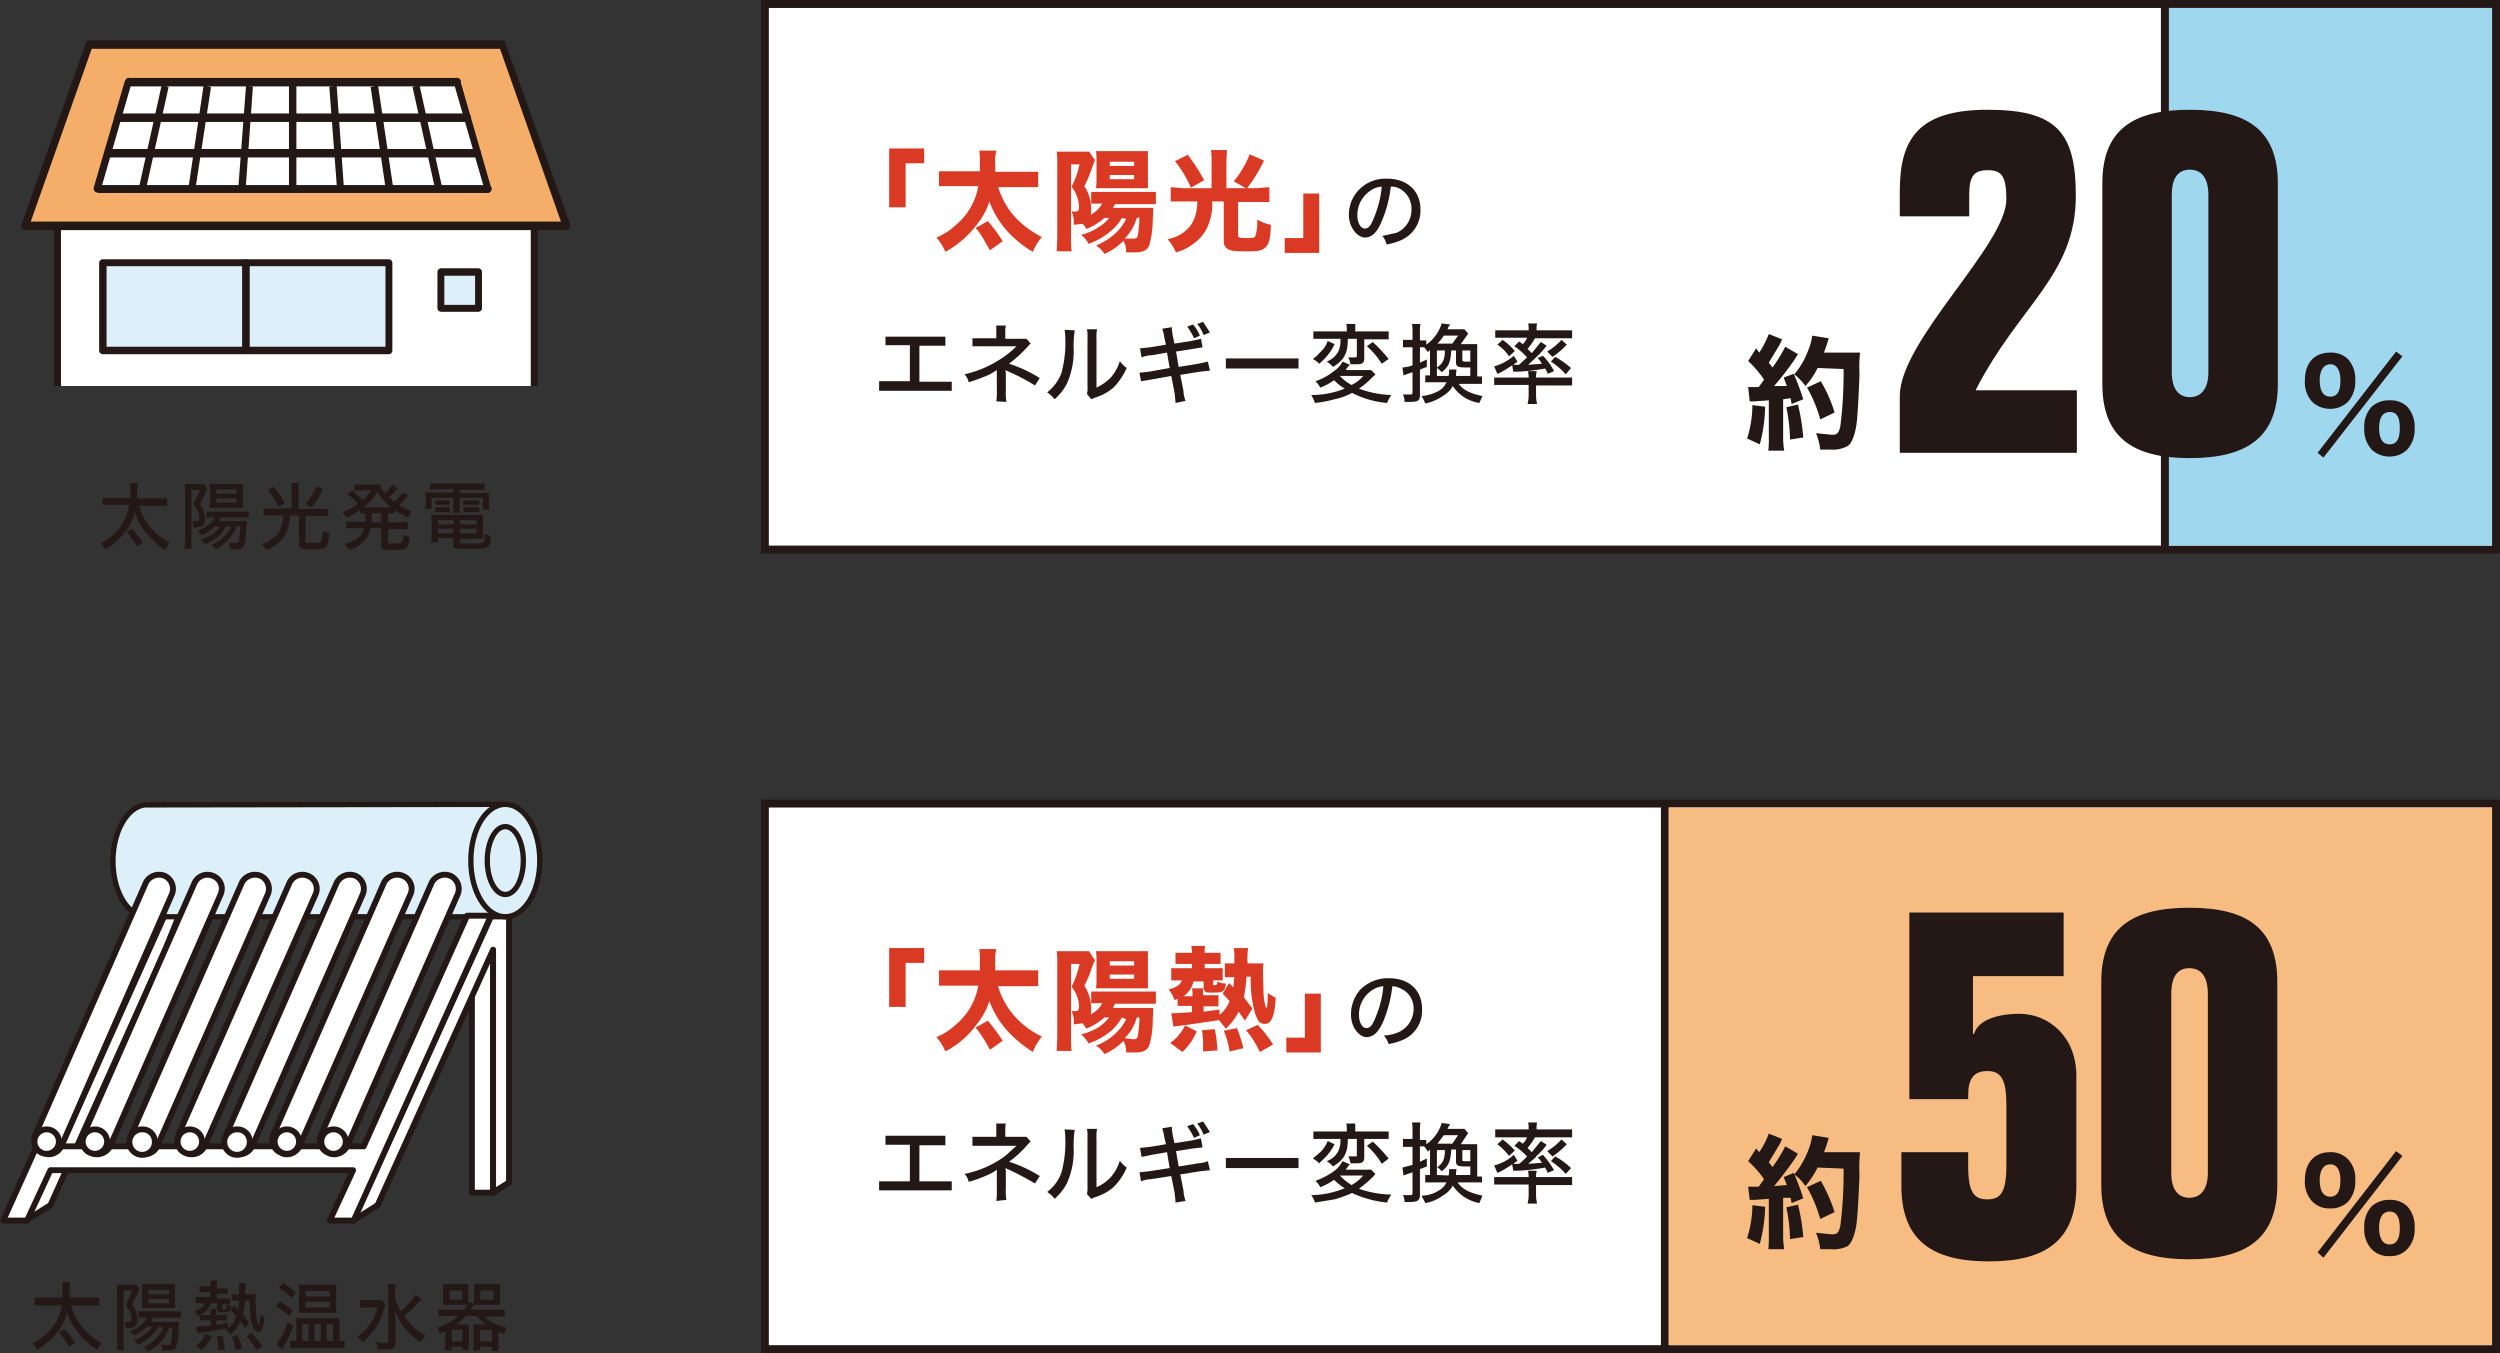 <svg xmlns="http://www.w3.org/2000/svg" viewBox="0 0 471.5 255.2"><rect x="0" y="0" width="471.5" height="255.2" fill="#333333" stroke="none"/><defs><style>.cls-1,.cls-9{fill:#fff;}.cls-2{fill:#231815;}.cls-3{fill:#9fd7ee;}.cls-4{fill:#da3924;}.cls-5{fill:none;stroke-width:1.5px;}.cls-10,.cls-5,.cls-9{stroke:#231815;stroke-linecap:round;stroke-linejoin:round;}.cls-6{fill:#f5ad6a;}.cls-10,.cls-7{fill:#ddf0f9;}.cls-8{fill:#f7bc81;}.cls-9{stroke-width:1.11px;}.cls-10{stroke-width:1px;}</style></defs><title>image</title><g id="content"><rect class="cls-1" x="144.3" y="0.8" width="326.5" height="102.9"/><path class="cls-2" d="M470,1.5V102.9H145V1.5H470M471.5,0h-328V104.4h328V0Z"/><rect class="cls-3" x="409" y="1.5" width="61" height="101.39"/><path class="cls-2" d="M436.1,75.8a5.4,5.4,0,0,1-1.4-4c0-3.4,1.8-5.3,4.8-5.3a4.5,4.5,0,0,1,3.3,1.2,5.6,5.6,0,0,1,1.4,4.1,5.6,5.6,0,0,1-1.4,4,4.7,4.7,0,0,1-3.3,1.3A4.8,4.8,0,0,1,436.1,75.8Zm15.8-9.5,1.2.9L438.2,86.3l-1.1-.9Zm-14.4,5.4c0,2.1.7,3.1,2,3.1s1.9-1,1.9-3-.7-3.1-1.9-3.1S437.5,69.8,437.5,71.7Zm9.8,13.1a5.6,5.6,0,0,1-1.4-4,5.6,5.6,0,0,1,1.4-4.1,4.9,4.9,0,0,1,3.4-1.2,4.5,4.5,0,0,1,3.3,1.2,5.6,5.6,0,0,1,1.4,4.1,5.6,5.6,0,0,1-1.4,4,4.7,4.7,0,0,1-3.3,1.3A4.8,4.8,0,0,1,447.3,84.8Zm1.4-4.1c0,2.1.7,3.1,2,3.1s1.9-1,1.9-3.1-.6-3-1.9-3S448.7,78.8,448.7,80.7Z"/><path class="cls-2" d="M358.3,85.4V74.7c0-10.5,20.1-28.5,20.1-37.1,0-4.4-.9-5.5-3.5-5.5s-3.5,1.1-3.5,4.6v4.1H358.3V36c0-10,3.7-15.3,16.6-15.3s16.6,4.2,16.6,16.2c0,15.1-10.7,20.6-18.9,36.7h19.1V85.4Z"/><path class="cls-2" d="M396.5,34.6c0-10,5.6-13.9,16.5-13.9s16.6,3.9,16.6,13.9V72.4c0,9.9-5.6,14-16.6,14s-16.5-4.1-16.5-14Zm20,2.2c0-3.4-1.4-4.8-3.5-4.8s-3.4,1.4-3.4,4.8V70.2c0,3.3,1.4,4.7,3.4,4.7s3.5-1.4,3.5-4.7Z"/><path class="cls-2" d="M332.9,76.7a29.3,29.3,0,0,1-1,7.1l-2.4-1.1a20.8,20.8,0,0,0,1-6.3ZM329.7,73h2l1-1.4a19.3,19.3,0,0,0-3-3.5l1.5-2.4.6.8a19.5,19.5,0,0,0,1.8-3.5l2.5,1-.4.9-2.1,3.5.7.9a29.4,29.4,0,0,0,2.4-3.9l2.4,1.4-.7,1.1a56.2,56.2,0,0,1-3.8,4.9H337l-.6-1.6,1.9-.7a49.7,49.7,0,0,1,1.8,4.8l-2.2.9-.2-1.1-1.4.2v7.2a15.7,15.7,0,0,0,.2,2.5h-3a17,17,0,0,0,.1-2.5v-7l-2.7.2H330Zm9.4,3.3a40.1,40.1,0,0,1,1,6.2l-2.5.4a33.1,33.1,0,0,0-.7-6.1Zm3.7-6.9a14.5,14.5,0,0,1-2.3,3.4,10.5,10.5,0,0,0-2.1-2.2,14.6,14.6,0,0,0,2.5-4.2,12.6,12.6,0,0,0,.9-3.1l3.1.5-.3,1-.6,1.7h6.8a28.6,28.6,0,0,0-.1,4.2c-.1,2.8-.3,6.9-.5,8.8s-.8,4-1.7,4.6a5.8,5.8,0,0,1-3.2.7h-2a11.8,11.8,0,0,0-.8-3.1l3,.3c1,0,1.3-.3,1.6-1.7a80.8,80.8,0,0,0,.6-10.7Zm.5,9.7a25.1,25.1,0,0,0-2.5-6l2.6-1.2a25.8,25.8,0,0,1,2.6,5.9Z"/><path class="cls-4" d="M167.7,39.1V28h6.6v2.8h-3.5v8.3Z"/><path class="cls-4" d="M188.2,35.1a15.1,15.1,0,0,0,3.1,5.7,18.2,18.2,0,0,0,5.2,3.9,10,10,0,0,0-1.7,2.8,20.7,20.7,0,0,1-5-4.1,17.2,17.2,0,0,1-3.2-5.4,13.6,13.6,0,0,1-2.4,4.4,18.9,18.9,0,0,1-5.9,5.1,9.5,9.5,0,0,0-1.7-2.7,11.7,11.7,0,0,0,3.6-2.3,12.2,12.2,0,0,0,4.3-7.4h-7.4V32.3h7.7V30.6a13.5,13.5,0,0,0-.1-2.2h3.2a8.7,8.7,0,0,0-.2,2.6v1.4h8.1v2.9h-7.6Zm-1.5,12.1c-1.5-2.6-1.7-3.1-2.7-4.2l2.3-1.3a25,25,0,0,1,2.8,3.8Z"/><path class="cls-4" d="M211.6,41.1a8.7,8.7,0,0,1-1.9,2.3,13.8,13.8,0,0,1-4.4,2.6,4.7,4.7,0,0,0-1.4-1.7,10.4,10.4,0,0,0,3.2-1.4,7.4,7.4,0,0,0,2.1-1.8h-.9a12.5,12.5,0,0,1-3.4,2.1,4.3,4.3,0,0,0-.7-1l-1.7.2a4.7,4.7,0,0,0-.4-2.5h.6c.6,0,.8-.1.8-.9a6.6,6.6,0,0,0-1.4-3.8,15.9,15.9,0,0,0,1.5-4.2H202V44.4a24.5,24.5,0,0,0,.1,3h-2.8c0-.7.1-1.7.1-3V30.9a17.7,17.7,0,0,0-.1-2.3h6.1l1.1,1.6-.7,1.9a19.4,19.4,0,0,1-1.3,3,7.7,7.7,0,0,1,1.3,4.4,3.4,3.4,0,0,1-.1,1,5.6,5.6,0,0,0,2.2-2.1h-2.1V36.2H218v2.3h-7.7l-.4.7h7.6c0,.3,0,.7-.1,2.3a16.9,16.9,0,0,1-.7,4.9c-.4.8-1.1,1.2-2.7,1.2h-1.6a4.8,4.8,0,0,0-.5-2.2,11.6,11.6,0,0,1-3.6,2.5,4.9,4.9,0,0,0-1.6-1.6,12.1,12.1,0,0,0,4-2.6,10.4,10.4,0,0,0,1.7-2.4Zm-3-5.6h-1.9a13.4,13.4,0,0,0,.1-2.1v-3a11.5,11.5,0,0,0-.1-1.9h9.8v7h-7.9Zm.7-4.2h4.6v-.8h-4.6Zm0,2.5h4.6V33h-4.6Zm5.1,7.3a9.2,9.2,0,0,1-2.3,3.9h1.6c.6,0,.8-.1.9-.6a26.8,26.8,0,0,0,.3-3.4Z"/><path class="cls-4" d="M228.5,30.5a15.5,15.5,0,0,0-.1-2.2h3c0,.6-.1,1.3-.1,2.2v5H235l-2.3-1.3a19.6,19.6,0,0,0,3-5.1l2.7,1.2a31.1,31.1,0,0,1-3.2,5.2h1.7l2.5-.2v2.8h-5.9v6.2c0,.5.2.6,1.6.6s1.6-.1,1.7-.5a8,8,0,0,0,.3-3,8.2,8.2,0,0,0,2.6,1c-.1,2.7-.4,3.8-1.2,4.4s-1.4.6-3.9.6-3.8-.2-3.8-2V38h-2.2a9.1,9.1,0,0,1-.5,3.8,7.6,7.6,0,0,1-2.8,4,9.7,9.7,0,0,1-3.5,1.8,10.7,10.7,0,0,0-1.6-2.5,6.9,6.9,0,0,0,4.2-2.4,6.6,6.6,0,0,0,1.3-3.3,5.3,5.3,0,0,0,.1-1.4h-5V35.3l2.5.2h5.2ZM224,29.2a30.6,30.6,0,0,1,3.1,4.8l-2.5,1.4a21.3,21.3,0,0,0-3-5Z"/><path class="cls-4" d="M248.8,36.5V47.7h-6.5V44.9h3.5V36.5Z"/><path class="cls-2" d="M260.6,41.7c-.9,2.2-1.9,3.1-3.2,3.1s-3-1.8-3-4.3a6.7,6.7,0,0,1,1.8-4.6,6.9,6.9,0,0,1,5.4-2.2c3.8,0,6.3,2.3,6.3,5.8a6.1,6.1,0,0,1-3.9,5.9,10.9,10.9,0,0,1-2.5.7,3.5,3.5,0,0,0-.8-1.6l2.7-.6a4.7,4.7,0,0,0,2.8-4.5,4.2,4.2,0,0,0-2.2-3.8,3.1,3.1,0,0,0-1.7-.4A22.8,22.8,0,0,1,260.6,41.7ZM258.4,36a5.5,5.5,0,0,0-2.4,4.6c0,1.4.6,2.5,1.4,2.5s1.2-.7,1.8-2.2a19.9,19.9,0,0,0,1.4-5.7A4.2,4.2,0,0,0,258.4,36Z"/><path class="cls-2" d="M173.4,72h6.1v1.7H165.8V71.9h5.8V65.1H167V63.5h11.3v1.7h-4.9Z"/><path class="cls-2" d="M187.9,75.7a11,11,0,0,0,.1-2.1V69.8l-1.3.8a39.4,39.4,0,0,1-4,1.5,3.1,3.1,0,0,0-.8-1.5,20.9,20.9,0,0,0,7.7-3.5,15.6,15.6,0,0,0,2.1-1.8h-8.3V63.8h4.5V61.4h1.8a5.3,5.3,0,0,0-.1,1.4v1.1h4l.8.9c-.3.2-.3.3-.7.7a24.5,24.5,0,0,1-3.4,3.1,25.5,25.5,0,0,1,5.8,2.7l-.9,1.4a36.7,36.7,0,0,0-4.5-2.4l-1.1-.5a2.8,2.8,0,0,1,.1.9v3a10.4,10.4,0,0,0,.1,2.1Z"/><path class="cls-2" d="M202.7,62.3a18.5,18.5,0,0,0-.2,3.6,15.1,15.1,0,0,1-1.3,6.5,10.1,10.1,0,0,1-2.3,2.9,5.8,5.8,0,0,0-1.4-1.3,8.3,8.3,0,0,0,2.7-3.7,21.7,21.7,0,0,0,.7-6.8c0-.7-.1-.9-.1-1.3Zm4.2-.2a8.7,8.7,0,0,0-.1,1.9v9.1a9.3,9.3,0,0,0,2.7-1.9,8.5,8.5,0,0,0,1.7-3.1,5.3,5.3,0,0,0,1.3,1.3,12.7,12.7,0,0,1-2.5,3.7,9.5,9.5,0,0,1-3.5,1.9l-.7.3-.8-1a4.5,4.5,0,0,0,.1-1.4V63.6a5.8,5.8,0,0,0-.1-1.5Z"/><path class="cls-2" d="M219.6,63.7a8.5,8.5,0,0,0-.4-1.7l1.8-.3a12.8,12.8,0,0,0,.2,1.7l.3,1.4,3.2-.5,1.8-.4.3,1.6-1.8.3-3.2.5.5,2.9,3.7-.6,1.8-.4.4,1.7-1.9.2-3.7.6.6,3a5.4,5.4,0,0,0,.4,1.9l-1.9.4a19.1,19.1,0,0,0-.2-2l-.6-3.1-3.9.7-1.8.3-.3-1.6,1.8-.2,3.9-.7-.5-2.9-2.9.5a5.4,5.4,0,0,0-1.9.4l-.3-1.7,1.9-.2,3-.5Zm5.4-2.5a7.4,7.4,0,0,1,1.3,2.1l-1.1.5a11.6,11.6,0,0,0-1.3-2.2Zm1.9-.5,1.3,2-1.2.5a7.2,7.2,0,0,0-1.2-2.1Z"/><path class="cls-2" d="M231.2,67.6h13.7v1.9H231.2Z"/><path class="cls-2" d="M259.4,70.6c-.1.2-.2.2-.4.4a17.5,17.5,0,0,1-2.7,2.3,19.3,19.3,0,0,0,6.1,1.2,7.4,7.4,0,0,0-.8,1.5,17.8,17.8,0,0,1-6.6-1.9,11.8,11.8,0,0,1-3.3,1.2,22.3,22.3,0,0,1-3.7.7,6.9,6.9,0,0,0-.7-1.5,16.8,16.8,0,0,0,6.3-1.2,10.8,10.8,0,0,1-2-1.6,10.8,10.8,0,0,1-2.6,1.4,4.7,4.7,0,0,0-.9-1.2,11.5,11.5,0,0,0,3.6-2,4.6,4.6,0,0,0,1.5-1.7l1.4.6-.3.3a4.2,4.2,0,0,0-.5.7h4.8Zm-7.7-5.7a9.3,9.3,0,0,1-1.4,2.2,10.6,10.6,0,0,1-1.5,1.5,4.7,4.7,0,0,0-1.2-.9,6,6,0,0,0,1.4-1.3,4.6,4.6,0,0,0,1.4-2.1Zm-2.2-1h-1.8V62.5H254v-.4a3.1,3.1,0,0,0-.1-1h1.7v1.4h6.3V64h-4.6v3.5c0,.9-.3,1.2-1.4,1.2h-1.2a5,5,0,0,0-.4-1.3h1.2c.4,0,.4-.1.4-.3V63.9h-1.7c0,2.8-.7,4-2.8,5.3a4.2,4.2,0,0,0-1.2-1,4.2,4.2,0,0,0,2.2-1.9,4.9,4.9,0,0,0,.4-2.4Zm3.2,7a8,8,0,0,0,2.2,1.7,6.2,6.2,0,0,0,2.2-1.7Zm6.2-6.4a30.6,30.6,0,0,1,3,3.2l-1.3.9a15.2,15.2,0,0,0-2.8-3.3Z"/><path class="cls-2" d="M274.9,72.1c.9,1.4,2.3,2.1,4.7,2.6L279,76a7.3,7.3,0,0,1-5-3.2,5,5,0,0,1-1.9,1.9,9.1,9.1,0,0,1-3.3,1.4,6.1,6.1,0,0,0-.7-1.4,8.6,8.6,0,0,0,3.3-1,3.6,3.6,0,0,0,1.4-1.6h-4V70.8h.9V66l-.4.4-.7-.9h-.8v2.9l1.3-.6v1.4l-1.3.5v4.8c0,1.1-.4,1.3-2,1.3h-.9a3.5,3.5,0,0,0-.3-1.4H266c.3,0,.4-.1.4-.4V70.2l-.9.3-.8.3-.2-1.5a6.3,6.3,0,0,0,1.9-.4V65.5h-1.8V64.1h1.8V62.8a8.1,8.1,0,0,0-.1-1.7h1.6a8.1,8.1,0,0,0-.1,1.7v1.4H269V65a7.6,7.6,0,0,0,2.9-4l1.6.2-.2.3c-.1.1-.1.1-.3.6h3.2l.7.8-.4.6-1,1.4h3.1v6.1h.9v1.4h-4.6Zm-1.7-1.2a3.8,3.8,0,0,0,.1-1v-.2h1.4a10.9,10.9,0,0,0-.1,1.2h2.7V69.3h-.9c-1.5,0-1.8-.2-1.8-1V66.1h-.9c-.1,2.2-.5,3.1-1.8,4.1a3.6,3.6,0,0,0-.9-.8v1.5ZM271,66.1v3.2c1.1-.7,1.5-1.5,1.5-3.2Zm2.9-1.3,1.1-1.5h-2.7a8.8,8.8,0,0,1-1.2,1.5Zm3.4,1.3h-1.5v1.7c0,.3,0,.4.7.4h.8Z"/><path class="cls-2" d="M289.7,74.7a6.8,6.8,0,0,0,.2,1.5h-1.8a7.7,7.7,0,0,0,.2-1.5V72.6h-6.5V71.2h6.5v-.2c0-.4-.1-.7-.1-1h1.6c0,.3-.1.6-.1,1v.2h6.8v1.5h-6.8Zm-3.2-10.3.7.5a3.2,3.2,0,0,0,.8-1.2h-6V62.3h6.3v-.3a3.1,3.1,0,0,0-.1-1h1.7a3.4,3.4,0,0,0-.1,1v.3h6.7v1.5h-7a14.3,14.3,0,0,1-1.4,2l.8.8,1.7-2.1,1.1.7a16.3,16.3,0,0,1-1.9,2.1l-.2.2-1.4,1.3,2.6-.2a5.9,5.9,0,0,0-.8-1.1l1-.4a12.1,12.1,0,0,1,2.1,2.9l-1.2.5a4.6,4.6,0,0,0-.5-1,35.6,35.6,0,0,1-5.2.6h-.8l-.2-1.2-1.4.9-.9.5-.5.2-.6-1.4a9.6,9.6,0,0,0,3.7-2l.7,1.1-.8.6h1.1l1.5-1.4a12.5,12.5,0,0,0-2.4-2.1Zm-3.1-.3a11.7,11.7,0,0,1,2.3,2.1l-1.1,1a7.7,7.7,0,0,0-2.2-2.2Zm12.1.9a15.5,15.5,0,0,1-2.7,2.3l-1-1a11.8,11.8,0,0,0,2.7-2.2Zm-2.2,2.3a17.6,17.6,0,0,1,3,2.1l-1,1.2a13.1,13.1,0,0,0-2.8-2.4Z"/><line class="cls-5" x1="408.3" y1="103.2" x2="408.3" y2="1.1"/><path class="cls-2" d="M26.2,95.2a11.4,11.4,0,0,0,1.7,3.7,13.4,13.4,0,0,0,2,2.1l2.1,1.4a4.3,4.3,0,0,0-.9,1.3,13.9,13.9,0,0,1-2.8-2.4,11.6,11.6,0,0,1-2.9-4.7,9.1,9.1,0,0,1-1.5,3.3,11.2,11.2,0,0,1-2.1,2.3,9.5,9.5,0,0,1-2,1.4,5,5,0,0,0-.8-1.2,9.6,9.6,0,0,0,3.6-2.9,10.4,10.4,0,0,0,1.8-4.3H19.3V93.9h5.3V92.6a6.2,6.2,0,0,0-.1-1.5H26a6.7,6.7,0,0,0-.1,1.6V94h5.6v1.4H26.2Zm-.4,7.8a31.5,31.5,0,0,0-1.9-2.7l1-.6a29.6,29.6,0,0,1,2.1,2.6Z"/><path class="cls-2" d="M34.9,92.7a7.1,7.1,0,0,0-.1-1.4h3.7l.6.8a10.6,10.6,0,0,0-.5,1.2l-.9,1.8a5.3,5.3,0,0,1,1,2.9,1.5,1.5,0,0,1-.6,1.3l-1.2.2h-.4a3.5,3.5,0,0,0-.3-1.2H37c.5,0,.6-.1.6-.8a3.3,3.3,0,0,0-.4-1.3,4,4,0,0,0-.8-1.2,10.5,10.5,0,0,0,1.3-2.6H36.1v9.2a9.2,9.2,0,0,0,.1,1.9H34.8c0-.4.1-1,.1-1.9Zm7.8,6.6L41.4,101a9.6,9.6,0,0,1-2.7,1.6l-.8-.8a10.2,10.2,0,0,0,2.1-1,7.1,7.1,0,0,0,1.5-1.5h-1A11.8,11.8,0,0,1,38,101a3.1,3.1,0,0,0-.7-.9,11.7,11.7,0,0,0,2.3-1.3,5.4,5.4,0,0,0,.9-1.2H38.9V96.5h8v1.1H41.7l-.5.7h5.4a4.9,4.9,0,0,0-.2,1.4A12.5,12.5,0,0,1,46,103c-.2.4-.6.6-1.4.6H43.4a2.1,2.1,0,0,0-.3-1.2h1.4c.3,0,.5-.1.6-.6a18.4,18.4,0,0,0,.2-2.6h-.6a7.4,7.4,0,0,1-1.4,2.3,8,8,0,0,1-2.6,2.1,3,3,0,0,0-.8-.8,7.6,7.6,0,0,0,2.6-1.9,6.2,6.2,0,0,0,1.1-1.7Zm-1.9-3.5H39.5a4.5,4.5,0,0,0,.1-1.3V92.6a4.5,4.5,0,0,0-.1-1.3h6.4a5.3,5.3,0,0,0-.1,1.4v1.8a4.2,4.2,0,0,0,.1,1.3H40.8Zm0-2.7h3.8v-.8H40.8Zm0,1.7h3.8V94H40.8Z"/><path class="cls-2" d="M55,92.5V91.1h1.4a5.7,5.7,0,0,0-.1,1.4V96h5.6v1.3H57.6v4.7c0,.4.1.4,1.4.4s1.4-.1,1.6-.3a9.1,9.1,0,0,0,.3-2,4.3,4.3,0,0,0,1.2.5c-.1,1.6-.3,2.3-.8,2.7a5.5,5.5,0,0,1-2.5.3c-1.3,0-1.7,0-2-.2s-.4-.4-.4-1V97.2H54.7a13.3,13.3,0,0,1-.4,2.4,6,6,0,0,1-4.2,4.1,2.3,2.3,0,0,0-.8-1.1,6.6,6.6,0,0,0,3.1-1.9,6.8,6.8,0,0,0,.9-2.5,2.8,2.8,0,0,0,.1-1H49.7V95.9H55Zm-3.4-.7a18.6,18.6,0,0,1,2.1,3.1l-1.2.7a12.5,12.5,0,0,0-2-3.2Zm9.3.5a15.4,15.4,0,0,1-2.2,3.4l-1.1-.6a14,14,0,0,0,2.1-3.4Z"/><path class="cls-2" d="M68.9,96.8h-1v-.6a15,15,0,0,1-2.6,1.5,3,3,0,0,0-.7-1.1A10.2,10.2,0,0,0,67.5,95a10.4,10.4,0,0,0-2-1.8l.9-.7a12.4,12.4,0,0,1,2,1.8A9.3,9.3,0,0,0,70,92.5H66.8V91.4h4.9a3.2,3.2,0,0,0,1,1.6A9.1,9.1,0,0,0,74,91.4l1,.7-.3.3-1.3,1.4a4.4,4.4,0,0,0,1,.8,7.3,7.3,0,0,0,1.5-1.7l1.1.6-.7.7-1,1.1,2.3,1.2a5.4,5.4,0,0,0-.6,1.1,20.4,20.4,0,0,1-2.6-1.4v.6H73.2v1.7h3.7v1.3H73.2v2.3c0,.3,0,.3.3.4h.9c1.5,0,1.6-.1,1.7-1.7a3.1,3.1,0,0,0,1.2.5c-.3,2.2-.5,2.4-3.1,2.4s-2.3-.2-2.3-1.1V99.6h-2a5,5,0,0,1-1,2.2,6.8,6.8,0,0,1-3,1.9l-.9-1.1a8.4,8.4,0,0,0,2.5-1.1,3.5,3.5,0,0,0,1.2-1.9H65.3V98.4h3.6V96.9Zm4.2-1.1h.7a10.2,10.2,0,0,1-2.6-2.9,10.5,10.5,0,0,1-2.7,2.9h4.6Zm-3,1.1v1.7h1.8V96.8Z"/><path class="cls-2" d="M82.5,92.3H81.1V91.2H91.4v1.2H86.7V93h5.6a3.7,3.7,0,0,0-.1,1.1v.9a3.7,3.7,0,0,0,.1,1.1H91.1V93.9H86.7v1.5a4.2,4.2,0,0,0,.1,1.3H85.4a4.5,4.5,0,0,0,.1-1.3V93.9H81.4V96H80.2c0-.4.1-.7.1-1.1V94c0-.4-.1-.7-.1-1.1h5.3v-.7Zm.1,9.2v.8H81.3c0-.4.1-.8.1-1.3V98.4c0-.5-.1-.9-.1-1.3h9.8v4.5H86.7v.7c0,.1,0,.2.3.2h1.9a6.6,6.6,0,0,0,2.2-.2c.2-.2.3-.6.3-1.6l1.2.4c-.1,2.3-.3,2.4-4,2.4s-3.1-.1-3.1-1v-1Zm-.5-7.1h2.7v.8H82.1Zm0,1.3h2.7v.9H82.1Zm.5,2.4v.8h2.9v-.8Zm0,1.6v.9h2.9v-.9Zm7.3-.8v-.8H86.7v.8Zm0,1.7v-.9H86.7v.9Zm-2.5-6.2h3v.8h-3Zm0,1.3h3v.9h-3Z"/><path class="cls-1" d="M10.8,72.8V39.3a2,2,0,0,1,2.1-2H98.7a2,2,0,0,1,2,2V72.8"/><path class="cls-2" d="M101.4,72.8h-1.3V38.9a.9.9,0,0,0-.9-1H12.4a.9.9,0,0,0-.9,1V72.8H10.2V38.9a2.2,2.2,0,0,1,2.2-2.3H99.2a2.2,2.2,0,0,1,2.2,2.3Z"/><polygon class="cls-6" points="94.7 8.4 16.9 8.4 4.7 42.6 106.9 42.6 94.7 8.4"/><path class="cls-2" d="M106.9,43.4H4.7a.7.7,0,0,1-.6-.4,1.1,1.1,0,0,1,0-.8L16.2,8.1c.2-.3.4-.5.7-.5H94.7a.6.6,0,0,1,.6.5l12.2,34.1a1.1,1.1,0,0,1,0,.8A.8.8,0,0,1,106.9,43.4ZM5.8,41.8h100L94.3,9.2h-77Z"/><rect class="cls-7" x="19.4" y="49.6" width="27" height="16.51"/><path class="cls-2" d="M46.3,66.8H19.4a.7.7,0,0,1-.7-.7V49.6a.7.7,0,0,1,.7-.7H46.3a.7.7,0,0,1,.7.7V66.1A.7.7,0,0,1,46.3,66.8ZM20.1,65.4H45.7V50.2H20.1Z"/><rect class="cls-7" x="46.4" y="49.6" width="27" height="16.51"/><path class="cls-2" d="M73.4,66.8h-27a.7.7,0,0,1-.7-.7V49.6a.7.7,0,0,1,.7-.7h27a.7.7,0,0,1,.6.7V66.1A.7.7,0,0,1,73.4,66.8ZM47.1,65.4H72.7V50.2H47.1Z"/><rect class="cls-7" x="83.2" y="51.3" width="7.1" height="6.84"/><path class="cls-2" d="M90.2,58.8h-7a.7.7,0,0,1-.7-.6V51.3a.7.7,0,0,1,.7-.7h7a.7.7,0,0,1,.7.7v6.9A.7.7,0,0,1,90.2,58.8Zm-6.4-1.3h5.8V52H83.8Z"/><polygon class="cls-1" points="91.6 35.6 18.4 35.6 24.2 15.5 85.8 15.5 91.6 35.6"/><path class="cls-2" d="M92,36.4H18.4c.3-.9-.2-.3-.3-.7s.2-.8.6-.8H92a.7.7,0,0,1,.7.8A.8.8,0,0,1,92,36.4Z"/><path class="cls-2" d="M90.1,29.7H20.6c-.4,0-.7-.4-.8-.8s.2-.8.6-.8H90.1c.3,0,.6.3.6.8S90.4,29.7,90.1,29.7Z"/><path class="cls-2" d="M88.1,23H22.2c-.4,0-.5-.4-.6-.8s.2-.8.6-.8H88.1a.7.7,0,0,1,.7.8A.8.8,0,0,1,88.1,23Z"/><path class="cls-2" d="M86.2,16.3H24.6c-.3,0-.7-.4-.8-.8s.2-.8.6-.8H86.2a.7.7,0,0,1,.7.8A.8.8,0,0,1,86.2,16.3Z"/><path class="cls-2" d="M92,36.4q-.4,0-.6-.6L85.6,15.7a.7.7,0,0,1,.4-1,.7.7,0,0,1,.8.5l5.8,20.1a.7.7,0,0,1-.4,1Z"/><path class="cls-2" d="M18.4,36.3a.6.6,0,0,0,.6-.5l5.8-20.1c.1-.4,0-.9-.4-1s-.7.2-.9.7L17.7,35.3a.8.8,0,0,0,.5,1Z"/><polygon class="cls-2" points="82.1 35.8 77.8 16.4 79.1 16 83.4 35.4 82.1 35.8"/><polygon class="cls-2" points="72.8 36 69.9 16.4 71.3 16.1 74.2 35.7 72.8 36"/><polygon class="cls-2" points="63.6 36.1 62.1 16.3 63.5 16.2 64.9 36 63.6 36.1"/><rect class="cls-2" x="54.5" y="15.5" width="1.4" height="20.08"/><polygon class="cls-2" points="46.3 36.1 44.9 36 46.4 16.2 47.7 16.3 46.3 36.1"/><polygon class="cls-2" points="36.8 36 35.5 35.7 38.4 16.1 39.8 16.4 36.8 36"/><polygon class="cls-2" points="27.5 35.8 26.2 35.4 30.5 16 31.8 16.4 27.5 35.8"/><rect class="cls-1" x="144.3" y="151.6" width="326.5" height="102.9"/><path class="cls-2" d="M470,152.3V253.7H145V152.3H470m1.5-1.5h-328V255.2h328V150.8Z"/><line class="cls-5" x1="314" y1="254" x2="314" y2="152"/><rect class="cls-8" x="314.7" y="152.3" width="155.3" height="101.39"/><path class="cls-2" d="M436.1,226.6a5.4,5.4,0,0,1-1.4-4c0-3.3,1.8-5.3,4.8-5.3a4.5,4.5,0,0,1,3.3,1.3,5.2,5.2,0,0,1,1.4,4,5.6,5.6,0,0,1-1.4,4.1,4.6,4.6,0,0,1-3.3,1.2A4.4,4.4,0,0,1,436.1,226.6Zm15.8-9.5,1.2.9-14.9,19.2-1.1-1Zm-14.4,5.5c0,2,.7,3.1,2,3.1s1.9-1.1,1.9-3.1-.7-3-1.9-3S437.5,220.6,437.5,222.6Zm9.8,13a5.4,5.4,0,0,1-1.4-4,5.6,5.6,0,0,1,1.4-4.1,4.9,4.9,0,0,1,3.4-1.2,4.5,4.5,0,0,1,3.3,1.2,5.6,5.6,0,0,1,1.4,4.1,5.4,5.4,0,0,1-1.4,4,4.3,4.3,0,0,1-3.3,1.3A4.4,4.4,0,0,1,447.3,235.6Zm1.4-4.1c0,2.1.7,3.2,2,3.2s1.9-1.1,1.9-3.1-.6-3.1-1.9-3.1S448.7,229.6,448.7,231.5Z"/><path class="cls-2" d="M371.2,217.3v2.6c0,5,1.1,6.3,3.6,6.3s3.6-1.3,3.6-6.3V208.3c0-4.9-1.1-6.3-3.6-6.3s-3.6,1.4-3.6,4.5v.8H360.1V172.1h29.1v12H372.1V195h.2c.9-3.1,5.6-3.8,8.5-3.8,5.7,0,10.8,4.4,10.8,11.7v20.7c0,10.2-5.6,14.3-16.5,14.3s-16.5-4.1-16.5-14.3v-6.3Z"/><path class="cls-2" d="M396.3,185.2c0-10.1,5.7-14,16.6-14s16.6,3.9,16.6,14v38.2c0,10-5.6,14.1-16.6,14.1s-16.6-4.1-16.6-14.1Zm20.1,2.3c0-3.5-1.4-4.9-3.5-4.9s-3.4,1.4-3.4,4.9v33.7c0,3.3,1.4,4.7,3.4,4.7s3.5-1.4,3.5-4.7Z"/><path class="cls-2" d="M332.9,227.6a29.1,29.1,0,0,1-1,7l-2.4-1.1a20.6,20.6,0,0,0,1-6.2Zm-3.2-3.8h2l1-1.4a18.8,18.8,0,0,0-3-3.4l1.5-2.4.6.7a16.7,16.7,0,0,0,1.8-3.5l2.5,1-.4.9-2.1,3.5.7.9a29.4,29.4,0,0,0,2.4-3.9l2.4,1.4-.7,1.1c-1.1,1.6-2.8,3.8-3.8,5l2.4-.2-.6-1.5,1.9-.8a49.7,49.7,0,0,1,1.8,4.8l-2.2.9c-.1-.5-.1-.6-.2-1h-1.4v7.2a15.7,15.7,0,0,0,.2,2.5h-3a17,17,0,0,0,.1-2.5v-7l-2.7.2H330Zm9.4,3.4a37,37,0,0,1,1,6.1l-2.5.4a30.9,30.9,0,0,0-.7-6Zm3.7-7a17.7,17.7,0,0,1-2.3,3.5,8.5,8.5,0,0,0-2.1-2.2,16.1,16.1,0,0,0,2.5-4.2,13.2,13.2,0,0,0,.9-3.2l3.1.5-.3,1a17.7,17.7,0,0,1-.6,1.7h6.8a29.6,29.6,0,0,0-.1,4.3c-.1,2.7-.3,6.8-.5,8.7s-.8,4-1.7,4.7a6,6,0,0,1-3.2.6h-2a11.8,11.8,0,0,0-.8-3.1l3,.3c1,0,1.3-.3,1.6-1.7a80.8,80.8,0,0,0,.6-10.7Zm.5,9.7a27.1,27.1,0,0,0-2.5-6l2.6-1.2a30.4,30.4,0,0,1,2.6,5.9Z"/><path class="cls-4" d="M167.7,189.9V178.8h6.6v2.8h-3.5v8.3Z"/><path class="cls-4" d="M188.2,185.9a15.1,15.1,0,0,0,3.1,5.7,16.5,16.5,0,0,0,5.2,3.9,10.5,10.5,0,0,0-1.7,2.9,23.6,23.6,0,0,1-5-4.2,17.2,17.2,0,0,1-3.2-5.4,13.6,13.6,0,0,1-2.4,4.4,16.7,16.7,0,0,1-5.9,5.1,9.5,9.5,0,0,0-1.7-2.7,11.7,11.7,0,0,0,3.6-2.3,12.2,12.2,0,0,0,4.3-7.4h-7.4v-2.9h7.7v-1.7a14.2,14.2,0,0,0-.1-2.3h3.2a8.7,8.7,0,0,0-.2,2.6v1.4h8.1V186h-7.6ZM186.7,198a23.6,23.6,0,0,0-2.7-4.2l2.3-1.3a31.3,31.3,0,0,1,2.8,3.8Z"/><path class="cls-4" d="M211.6,191.9a11.2,11.2,0,0,1-1.9,2.4,13.8,13.8,0,0,1-4.4,2.5,5.8,5.8,0,0,0-1.4-1.7,13.4,13.4,0,0,0,3.2-1.3,9.7,9.7,0,0,0,2.1-1.9h-.9a12.5,12.5,0,0,1-3.4,2.1l-.7-1-1.7.2a4.7,4.7,0,0,0-.4-2.5h.6c.6,0,.8-.1.8-.9a6.1,6.1,0,0,0-1.4-3.7,16.7,16.7,0,0,0,1.5-4.3H202v13.5a23.6,23.6,0,0,0,.1,2.9h-2.8c0-.7.1-1.7.1-3V181.7a18.5,18.5,0,0,0-.1-2.3h6.1l1.1,1.7a13.6,13.6,0,0,0-.7,1.8,19.4,19.4,0,0,1-1.3,3,7.9,7.9,0,0,1,1.3,4.4,3.4,3.4,0,0,1-.1,1,5,5,0,0,0,2.2-2.1h-2.1V187H218v2.3h-7.7a5.9,5.9,0,0,0-.4.8h7.6c0,.3,0,.8-.1,2.3a16.2,16.2,0,0,1-.7,4.9c-.4.8-1.1,1.2-2.7,1.2h-1.6a4.8,4.8,0,0,0-.5-2.2,11.6,11.6,0,0,1-3.6,2.5,4.9,4.9,0,0,0-1.6-1.6,10.7,10.7,0,0,0,4-2.6,8.6,8.6,0,0,0,1.7-2.4Zm-3-5.5h-1.9a12.8,12.8,0,0,0,.1-2.1v-2.9a12.1,12.1,0,0,0-.1-2h9.8v7h-7.9Zm.7-4.3h4.6v-.8h-4.6Zm0,2.5h4.6v-.8h-4.6Zm5.1,7.3a8.6,8.6,0,0,1-2.3,3.9l1.6.2c.6,0,.8-.1.9-.7a23.6,23.6,0,0,0,.3-3.4Z"/><path class="cls-4" d="M234.8,192.5l-1.2-1.7a10.8,10.8,0,0,1-2.4,3.2l-1.3-1.6-5.4.8-3.2.4-.4-2.5h.5l3.4-.2v-1.2h-2.7v-1.3l-.6.2a6.6,6.6,0,0,0-1.1-2c1.6-.4,2.2-.9,2.5-1.7h-2v-2.3h3.9v-.8h-3.1v-2.1h3.1v-.3c0-.3-.1-.6-.1-1h2.6a3.4,3.4,0,0,0-.1,1v.3h3v2.1h-3v.8h3.4v2.3h-1.8v.7c0,.2,0,.2.3.2s.5-.1.5-.7a3.2,3.2,0,0,0,1.6.4c-.2,1.5-.5,1.7-2.2,1.7s-1.5,0-1.8-.3a1.2,1.2,0,0,1-.2-.7,3.8,3.8,0,0,0-.1,1.2v.3h2.9v2.1H227v1l3-.4v1a6.1,6.1,0,0,0,1.9-2.6l-1.3-1.4,1.2-2,.8.8c.1-.6.1-1,.2-1.9H231v-2.6h1.8v-1.1a10.3,10.3,0,0,0-.1-1.8h2.7a12.9,12.9,0,0,0-.1,2.9h3a8.6,8.6,0,0,0-.1,1.7c0,.4.1,3.5.1,3.7a10.5,10.5,0,0,0,.5,3.1c.2,0,.3-1.3.3-2.9l1.5.9c-.2,3.4-.8,4.9-2,4.9s-1.4-.7-1.9-2a22.2,22.2,0,0,1-.8-6.9h-.8a34.2,34.2,0,0,1-.5,3.9l1.6,2.1Zm-14.1,4.2a8.7,8.7,0,0,0,2.8-3.3l2.2,1.1a10.9,10.9,0,0,1-2.7,3.9Zm4.2-9.1a3.8,3.8,0,0,0-.1-1.2H227v-1.3h-1.9a4.7,4.7,0,0,1-1.9,2.8h1.7Zm2,10.7v-.6a19.4,19.4,0,0,0-.2-3.4l2.4-.2a23,23,0,0,1,.5,4Zm5,0a16,16,0,0,0-1.1-3.9l2.5-.5a28.5,28.5,0,0,1,1.2,3.8Zm5.7.1a17.7,17.7,0,0,0-2.6-4.1l2.2-1a21,21,0,0,1,2.9,3.7Z"/><path class="cls-4" d="M249.1,187.4v11.1h-6.5v-2.8h3.5v-8.3Z"/><path class="cls-2" d="M260.9,192.6c-.9,2.1-1.9,3-3.2,3s-2.9-1.8-2.9-4.2a7.1,7.1,0,0,1,1.7-4.7,7.3,7.3,0,0,1,5.5-2.2c3.8,0,6.2,2.3,6.2,5.8a6,6,0,0,1-3.8,5.9,12.6,12.6,0,0,1-2.5.7,5.1,5.1,0,0,0-.9-1.6,7.7,7.7,0,0,0,2.7-.6,4.8,4.8,0,0,0,2.9-4.4,4,4,0,0,0-2.3-3.8,3.8,3.8,0,0,0-1.7-.5A24.5,24.5,0,0,1,260.9,192.6Zm-2.2-5.8a5.5,5.5,0,0,0-2.4,4.6c0,1.4.6,2.5,1.4,2.5s1.2-.7,1.8-2.2a19.1,19.1,0,0,0,1.4-5.7A4.5,4.5,0,0,0,258.7,186.8Z"/><path class="cls-2" d="M173.4,222.8h6.1v1.7H165.8v-1.7h5.8v-6.9H167v-1.7h11.3V216h-4.9Z"/><path class="cls-2" d="M187.9,226.5a11,11,0,0,0,.1-2.1v-3.8a6,6,0,0,1-1.3.8,24.5,24.5,0,0,1-4,1.5,3.1,3.1,0,0,0-.8-1.5,19.3,19.3,0,0,0,7.7-3.4l2.1-1.9h-8.3v-1.7h4.5v-2.5h1.8a5.7,5.7,0,0,0-.1,1.4v1.1h4l.8.9c-.3.2-.3.3-.7.7a19.5,19.5,0,0,1-3.4,3.1,25.5,25.5,0,0,1,5.8,2.7l-.9,1.4c-1.2-.7-2.8-1.6-4.5-2.4l-1.1-.5a2.8,2.8,0,0,1,.1.9v3a10.4,10.4,0,0,0,.1,2.1Z"/><path class="cls-2" d="M202.7,213.1a18.5,18.5,0,0,0-.2,3.6,14.8,14.8,0,0,1-1.3,6.5,10.1,10.1,0,0,1-2.3,2.9,5.8,5.8,0,0,0-1.4-1.3,7.8,7.8,0,0,0,2.7-3.7,21.7,21.7,0,0,0,.7-6.8c0-.7-.1-.9-.1-1.3Zm4.2-.2a9.3,9.3,0,0,0-.1,2v9a7.7,7.7,0,0,0,2.7-1.9,8.5,8.5,0,0,0,1.7-3.1,5.3,5.3,0,0,0,1.3,1.3,11.4,11.4,0,0,1-2.5,3.7,9.5,9.5,0,0,1-3.5,1.9l-.7.3-.8-.9a5.8,5.8,0,0,0,.1-1.5v-9.3a5.8,5.8,0,0,0-.1-1.5Z"/><path class="cls-2" d="M219.6,214.5a10.8,10.8,0,0,0-.4-1.7l1.8-.3a12.8,12.8,0,0,0,.2,1.7l.3,1.4,3.2-.5,1.8-.4.3,1.7-1.8.2-3.2.5.5,2.9,3.7-.6a6,6,0,0,0,1.8-.4l.4,1.7-1.9.2-3.7.6.6,3a6.9,6.9,0,0,0,.4,2l-1.9.3a19.1,19.1,0,0,0-.2-2l-.6-3-3.9.6a5.3,5.3,0,0,0-1.8.4l-.3-1.7,1.8-.2,3.9-.6-.5-3-2.9.5-1.9.4-.3-1.7,1.9-.2,3-.5ZM225,212a7.4,7.4,0,0,1,1.3,2.1l-1.1.5a15.9,15.9,0,0,0-1.3-2.2Zm1.9-.5,1.3,2-1.2.5a8.8,8.8,0,0,0-1.2-2.1Z"/><path class="cls-2" d="M231.2,218.4h13.7v1.9H231.2Z"/><path class="cls-2" d="M259.4,221.4l-.4.5a25.6,25.6,0,0,1-2.7,2.3,19.6,19.6,0,0,0,6.1,1.1,7.4,7.4,0,0,0-.8,1.5A20.1,20.1,0,0,1,255,225a25.3,25.3,0,0,1-3.3,1.2l-3.7.6a4.6,4.6,0,0,0-.7-1.4,16.8,16.8,0,0,0,6.3-1.3,10.8,10.8,0,0,1-2-1.6,10.8,10.8,0,0,1-2.6,1.4,4.7,4.7,0,0,0-.9-1.2,13.7,13.7,0,0,0,3.6-1.9,5.7,5.7,0,0,0,1.5-1.8l1.4.6-.3.3-.5.7h4.8Zm-7.7-5.6a11,11,0,0,1-1.4,2.1l-1.5,1.5a4.7,4.7,0,0,0-1.2-.9l1.4-1.2a6,6,0,0,0,1.4-2.1Zm-2.2-1h-1.8v-1.4H254v-.4a3.4,3.4,0,0,0-.1-1.1h1.7v1.5h6.3v1.4h-4.6v3.4c0,.9-.3,1.2-1.4,1.2h-1.2a5,5,0,0,0-.4-1.3h1.2c.4,0,.4,0,.4-.3v-3h-1.7c0,2.7-.7,3.9-2.8,5.2a4.2,4.2,0,0,0-1.2-1,3.9,3.9,0,0,0,2.2-1.9,4.7,4.7,0,0,0,.4-2.3Zm3.2,6.9a10.6,10.6,0,0,0,2.2,1.8,7.9,7.9,0,0,0,2.2-1.8Zm6.2-6.4a30.6,30.6,0,0,1,3,3.2l-1.3,1a13.8,13.8,0,0,0-2.8-3.4Z"/><path class="cls-2" d="M274.9,223c.9,1.3,2.3,2,4.7,2.5l-.6,1.4a7.7,7.7,0,0,1-5-3.3,5,5,0,0,1-1.9,1.9,7.7,7.7,0,0,1-3.3,1.4c-.2-.5-.4-.8-.7-1.4a6.1,6.1,0,0,0,3.3-1,3.3,3.3,0,0,0,1.4-1.5h-4v-1.4h.9v-4.8l-.4.4a8.6,8.6,0,0,0-.7-1h-.8v2.9l1.3-.6V220l-1.3.5v4.8c0,1.1-.4,1.4-2,1.4h-.9a3.1,3.1,0,0,0-.3-1.3H266c.3,0,.4-.1.4-.5v-3.8l-.9.3-.8.3-.2-1.5,1.9-.5v-3.4h-1.8v-1.5h1.8v-1.4a8.1,8.1,0,0,0-.1-1.7h1.6a8.1,8.1,0,0,0-.1,1.7V215H269v.8a7.3,7.3,0,0,0,2.9-4l1.6.2-.2.3-.3.6h3.2l.7.8-.4.6-1,1.5h3.1v6.1h.9V223h-4.6Zm-1.7-1.3a3.4,3.4,0,0,0,.1-.9v-.3h1.4a8.7,8.7,0,0,0-.1,1.1h2.7v-1.6h-.9c-1.5,0-1.8-.2-1.8-1v-2.2h-.9c-.1,2.2-.5,3.1-1.8,4.1a3.6,3.6,0,0,0-.9-.8v1.5Zm-2.2-4.8v3.3c1.1-.8,1.5-1.5,1.5-3.3Zm2.9-1.2,1.1-1.6h-2.7l-1.2,1.6Zm3.4,1.2h-1.5v1.7c0,.4,0,.4.7.4h.8Z"/><path class="cls-2" d="M289.7,225.5a6.8,6.8,0,0,0,.2,1.5h-1.8a6.8,6.8,0,0,0,.2-1.5v-2.1h-6.5V222h6.5v-.2c0-.4-.1-.7-.1-1h1.6c0,.3-.1.6-.1,1v.2h6.8v1.5h-6.8Zm-3.2-10.3.7.5a3.2,3.2,0,0,0,.8-1.2h-6v-1.5h6.3v-.3a3.1,3.1,0,0,0-.1-1h1.7a3.4,3.4,0,0,0-.1,1v.3h6.7v1.5h-7a14.3,14.3,0,0,1-1.4,2l.8.8,1.7-2.1,1.1.7a11.6,11.6,0,0,1-1.9,2.1l-.2.3-1.4,1.2,2.6-.2a3.5,3.5,0,0,0-.8-1l1-.5a18.2,18.2,0,0,1,2.1,2.9l-1.2.5a9.3,9.3,0,0,0-.5-1,35.6,35.6,0,0,1-5.2.6h-.8l-.2-1.2-1.4.9-.9.5-.5.2-.6-1.4a8.4,8.4,0,0,0,3.7-2l.7,1.1-.8.6h1.1a10.6,10.6,0,0,0,1.5-1.4,12.1,12.1,0,0,0-2.4-2Zm-3.1-.3a16,16,0,0,1,2.3,2.1l-1.1,1a11.5,11.5,0,0,0-2.2-2.2Zm12.1.9a15.5,15.5,0,0,1-2.7,2.3l-1-1a11.8,11.8,0,0,0,2.7-2.2Zm-2.2,2.3a13.7,13.7,0,0,1,3,2.2l-1,1.1a13.1,13.1,0,0,0-2.8-2.4Z"/><path class="cls-2" d="M13.4,246.2a9.4,9.4,0,0,0,1.8,3.6,9.5,9.5,0,0,0,1.9,2.1,8.5,8.5,0,0,0,2.1,1.4,4.6,4.6,0,0,0-.8,1.3,14.7,14.7,0,0,1-2.9-2.3,15.8,15.8,0,0,1-2.9-4.8,8.8,8.8,0,0,1-1.5,3.4A8.7,8.7,0,0,1,9,253.1a14.5,14.5,0,0,1-2,1.5,5.7,5.7,0,0,0-.8-1.3,9.6,9.6,0,0,0,3.6-2.9,8,8,0,0,0,1.8-4.2H6.5v-1.5h5.3v-1.3a7.1,7.1,0,0,0-.1-1.6h1.5c0,.6-.1.8-.1,1.6v1.3h5.6v1.5H13.4ZM13,254a11.7,11.7,0,0,0-1.9-2.7l1-.6a18.4,18.4,0,0,1,2.1,2.5Z"/><path class="cls-2" d="M22.1,243.7a6.6,6.6,0,0,0-.1-1.4h3.7l.6.8a10.6,10.6,0,0,0-.5,1.2l-.9,1.7a4.6,4.6,0,0,1,1,2.9c0,.7-.2,1.1-.6,1.3a2.1,2.1,0,0,1-1.2.3h-.4a3.7,3.7,0,0,0-.2-1.2h.7c.5,0,.6-.1.6-.7a3.1,3.1,0,0,0-.3-1.3l-.8-1.2a15.9,15.9,0,0,0,1.2-2.7H23.3v9.3a9.8,9.8,0,0,0,.1,1.9H22a9.8,9.8,0,0,0,.1-1.9Zm7.8,6.5a7.6,7.6,0,0,1-1.3,1.7,9,9,0,0,1-2.6,1.7,3,3,0,0,0-.8-.8,6.4,6.4,0,0,0,2-1.1,4.3,4.3,0,0,0,1.5-1.5h-1a7.2,7.2,0,0,1-2.5,1.7,1.9,1.9,0,0,0-.7-.8,7,7,0,0,0,2.3-1.4,2.7,2.7,0,0,0,.9-1.2H26.1v-1.2h8v1.2H28.9l-.4.8h5.3a4.6,4.6,0,0,0-.1,1.5,11.7,11.7,0,0,1-.5,3.3c-.2.4-.6.6-1.4.6H30.6a2.4,2.4,0,0,0-.3-1.2l1.4.2c.4,0,.5-.2.6-.7a17.2,17.2,0,0,0,.2-2.6h-.6a6.8,6.8,0,0,1-1.3,2.4,8.7,8.7,0,0,1-2.7,2.1,1.6,1.6,0,0,0-.8-.8,7.8,7.8,0,0,0,2.6-2,5,5,0,0,0,1.1-1.7ZM28,246.7H26.8v-4.5h6.3a4.5,4.5,0,0,0-.1,1.3v1.9a4.9,4.9,0,0,0,.1,1.3H28Zm0-2.6h3.9v-.8H28Zm0,1.7h3.9V245H28Z"/><path class="cls-2" d="M38.6,249h-.9v-1l-.4.2-.6-1c1.1-.3,1.7-.7,1.9-1.4H36.9v-1.2h2.8v-.9H37.6v-1.1h2.1v-1.1h1.2V243H43V244H40.9v.9h2.5v1.1H41.9v.7c0,.2,0,.2.3.2s.5-.1.6-.5V246l.9.3c-.2,1-.4,1.2-1.6,1.2s-1.2-.2-1.2-.7v-1H39.7a2.8,2.8,0,0,1-.8,1.5l-1,.7h1.8v-1.1h1.1V248h2v1h-2v.9l2.2-.4v1l-4.1.7-1.7.2-.2-1.2h.4l2.3-.2v-1ZM37,253.8a5.8,5.8,0,0,0,1.8-2.3l1.1.6a7.9,7.9,0,0,1-1.9,2.5Zm4.1.8a10.2,10.2,0,0,0-.2-2.6H42a15.9,15.9,0,0,1,.4,2.6Zm6-10.5h1.1v1.2c0,.4.1,2.2.1,2.6a10.9,10.9,0,0,0,.3,1.7c.1.1.1.3.2.3a5.5,5.5,0,0,0,.3-2,1.8,1.8,0,0,0,.8.5c-.2,2-.5,2.8-1.1,2.8s-1-.5-1.3-1.5a17.3,17.3,0,0,1-.4-4.4h-.9a15.9,15.9,0,0,1-.4,2.6l1.2,1.6-.8,1a5.6,5.6,0,0,0-.9-1.3,5.8,5.8,0,0,1-1.9,2.5,3.2,3.2,0,0,0-.8-.9,7.1,7.1,0,0,0,1.5-1.5l.5-1.1-1.1-1.1.7-.9.7.8c.1-.5.1-.9.2-1.7H43.7v-1.2h1.4v-1A3.7,3.7,0,0,0,45,242h1.3v.7c0,.3-.1.8-.1,1.4Zm-2.7,10.5a6.6,6.6,0,0,0-.7-2.5l1.1-.3a17.2,17.2,0,0,1,.9,2.5Zm3.9,0a11,11,0,0,0-1.8-2.6l1-.6a20.2,20.2,0,0,1,2,2.6Z"/><path class="cls-2" d="M52.8,245.4a16.6,16.6,0,0,1,2.4,1.8l-.7,1a12.5,12.5,0,0,0-2.4-1.8Zm2.5,4.6a21.6,21.6,0,0,1-1.8,4l-.3.5-1.1-1a10.7,10.7,0,0,0,2.1-4.2Zm-1.9-8a13.7,13.7,0,0,1,2.4,1.8l-.8,1a11.2,11.2,0,0,0-2.4-1.9Zm10.8,10.9H65v1.3H54.7v-1.3h1.2v-3.3a3.4,3.4,0,0,0-.1-1H64v4.3Zm-6.6-5.3H56.3a4.5,4.5,0,0,0,.1-1.2v-2.9a4.9,4.9,0,0,0-.1-1.2h7.2a5.3,5.3,0,0,0-.1,1.3v2.8a4.5,4.5,0,0,0,.1,1.2H57.6Zm-.6,5.3h1.2v-3.2H57Zm.6-8.4h4.6v-1H57.6Zm0,2.1h4.6v-1.1H57.6Zm1.7,6.3h1.2v-3.2H59.3Zm2.3,0h1.2v-3.2H61.6Z"/><path class="cls-2" d="M72.7,246l-.3.9a11.4,11.4,0,0,1-4,6.2,3.3,3.3,0,0,0-1.1-.9,11.1,11.1,0,0,0,2.2-2.1,9.5,9.5,0,0,0,1.7-3.5H67.9v-1.4H72Zm6.8-1-.5.5a18,18,0,0,1-2.8,2.7,11.1,11.1,0,0,0,4.1,3.7,7.3,7.3,0,0,0-1,1.3,14.7,14.7,0,0,1-2.6-2.3,6.4,6.4,0,0,1-1.4-2.1,4.5,4.5,0,0,1-.8-1.7c0,1.4.1,1.8.1,2.4v3.6c0,1.1-.4,1.4-1.6,1.4H71.2a3.2,3.2,0,0,0-.3-1.4l1.9.2c.4,0,.4-.1.4-.4v-9.3a6.1,6.1,0,0,0-.1-1.4h1.5c0,.4-.1.9-.1,1.4v1a9.6,9.6,0,0,0,1.1,2.7,12.8,12.8,0,0,0,2.7-3.1Z"/><path class="cls-2" d="M87.4,247.1a1.8,1.8,0,0,0,.6-1H83.6v-3.9h4.8a3.4,3.4,0,0,0-.1,1.1v2.3l1.1.2v-3.6h4.9v3.9H89.4l-.6.9h6.4v1.3H91.4a8.3,8.3,0,0,0,4.2,2.1l-.6,1.2a3,3,0,0,1-1-.5v3.7H92.8V254H90.5v.7H89.3v-4.9h2.5a7.7,7.7,0,0,1-1.9-1.6h-2a14.5,14.5,0,0,1-1.8,1.6h2.3v4.8H87.2V254h-2v.7H83.9c0-.4.1-.9.1-1.3v-2.3l-1,.4a3.9,3.9,0,0,0-.6-1.1,9.7,9.7,0,0,0,4-2.2H82.7V247h4.7Zm-2.6-2h2.4v-1.7H84.8Zm.4,7.9h2v-2.2h-2Zm5.3,0h2.3v-2.2H90.5Zm.1-7.9h2.5v-1.7H90.6Z"/><polygon class="cls-9" points="96 223 93 224.9 93 163.2 96 163.2 96 223"/><polygon class="cls-9" points="71.2 227.3 66.6 230.2 92.5 172.7 95.9 172.7 71.2 227.3"/><rect class="cls-9" x="89" y="172.7" width="4" height="52.24"/><polygon class="cls-9" points="93.3 171.3 66.6 230.2 71.2 227.3 93 179.1 93 224.9 96 223 96 171.4 93.3 171.3"/><polygon class="cls-9" points="31.5 171.4 4.8 230.2 9.5 227.3 31.2 179.1 34.2 171.5 31.5 171.4"/><path class="cls-10" d="M27.3,151.8h0c-3.3.4-6,5-6,10.6s2.6,10,5.9,10.5H95.3V151.7Z"/><path class="cls-10" d="M101.8,162.3c0,5.9-2.9,10.6-6.5,10.6s-6.5-4.7-6.5-10.6,2.9-10.6,6.5-10.6S101.8,156.4,101.8,162.3Z"/><path class="cls-10" d="M98.7,162.3c0,3.5-1.5,6.4-3.4,6.4s-3.4-2.9-3.4-6.4,1.5-6.4,3.4-6.4S98.7,158.8,98.7,162.3Z"/><polygon class="cls-9" points="88.1 172.7 68.6 216.2 11.5 216.2 31 172.7 26.5 172.7 0.6 230.2 5.1 230.2 9.5 220.7 66.6 220.7 62.2 230.2 66.7 230.2 92.6 172.7 88.1 172.7"/><path class="cls-9" d="M63,217.7a2.3,2.3,0,0,1-1.1-.3,2.5,2.5,0,0,1-1.3-3.5l20.8-47.4a2.8,2.8,0,0,1,3.6-1.3,2.7,2.7,0,0,1,1.3,3.5L65.5,216.1A2.8,2.8,0,0,1,63,217.7Z"/><path class="cls-9" d="M65.2,215.3a2.3,2.3,0,1,1-2.3-2.3A2.3,2.3,0,0,1,65.2,215.3Z"/><path class="cls-9" d="M54.1,217.7a2,2,0,0,1-1.1-.3,2.6,2.6,0,0,1-1.4-3.5l20.8-47.4a2.8,2.8,0,0,1,3.6-1.3,2.6,2.6,0,0,1,1.4,3.5L56.5,216.1A2.6,2.6,0,0,1,54.1,217.7Z"/><path class="cls-9" d="M56.4,215.3a2.3,2.3,0,1,1-2.3-2.3A2.3,2.3,0,0,1,56.4,215.3Z"/><path class="cls-9" d="M45.1,217.7l-1.1-.3a2.7,2.7,0,0,1-1.3-3.5l20.8-47.4a2.8,2.8,0,0,1,3.6-1.3,2.7,2.7,0,0,1,1.3,3.5L47.6,216.1A2.7,2.7,0,0,1,45.1,217.7Z"/><path class="cls-9" d="M47.1,215.3a2.4,2.4,0,1,1-2.3-2.3A2.3,2.3,0,0,1,47.1,215.3Z"/><path class="cls-9" d="M36.2,217.7a2,2,0,0,1-1.1-.3,2.6,2.6,0,0,1-1.4-3.5l20.9-47.4a2.7,2.7,0,0,1,3.5-1.3,2.6,2.6,0,0,1,1.4,3.5L38.6,216.1A2.6,2.6,0,0,1,36.2,217.7Z"/><path class="cls-9" d="M38.1,215.3a2.3,2.3,0,1,1-2.3-2.3A2.3,2.3,0,0,1,38.1,215.3Z"/><path class="cls-9" d="M27.2,217.7l-1.1-.3a2.7,2.7,0,0,1-1.3-3.5l20.8-47.4a2.8,2.8,0,0,1,3.6-1.3,2.7,2.7,0,0,1,1.3,3.5L29.7,216.1A2.7,2.7,0,0,1,27.2,217.7Z"/><path class="cls-9" d="M29.2,215.3a2.4,2.4,0,1,1-2.3-2.3A2.3,2.3,0,0,1,29.2,215.3Z"/><path class="cls-9" d="M18.3,217.7a2,2,0,0,1-1.1-.3,2.6,2.6,0,0,1-1.4-3.5l20.9-47.4a2.7,2.7,0,0,1,3.5-1.3,2.6,2.6,0,0,1,1.4,3.5L20.8,216.1A2.8,2.8,0,0,1,18.3,217.7Z"/><path class="cls-9" d="M20.2,215.3a2.3,2.3,0,1,1-2.3-2.3A2.3,2.3,0,0,1,20.2,215.3Z"/><path class="cls-9" d="M9.1,217.7,8,217.4a2.7,2.7,0,0,1-1.3-3.5l20.8-47.4a2.8,2.8,0,0,1,3.6-1.3,2.7,2.7,0,0,1,1.3,3.5L11.6,216.1A2.7,2.7,0,0,1,9.1,217.7Z"/><path class="cls-9" d="M11.1,215.3a2.3,2.3,0,0,1-2.3,2.3,2.3,2.3,0,1,1,0-4.6A2.3,2.3,0,0,1,11.1,215.3Z"/></g></svg>